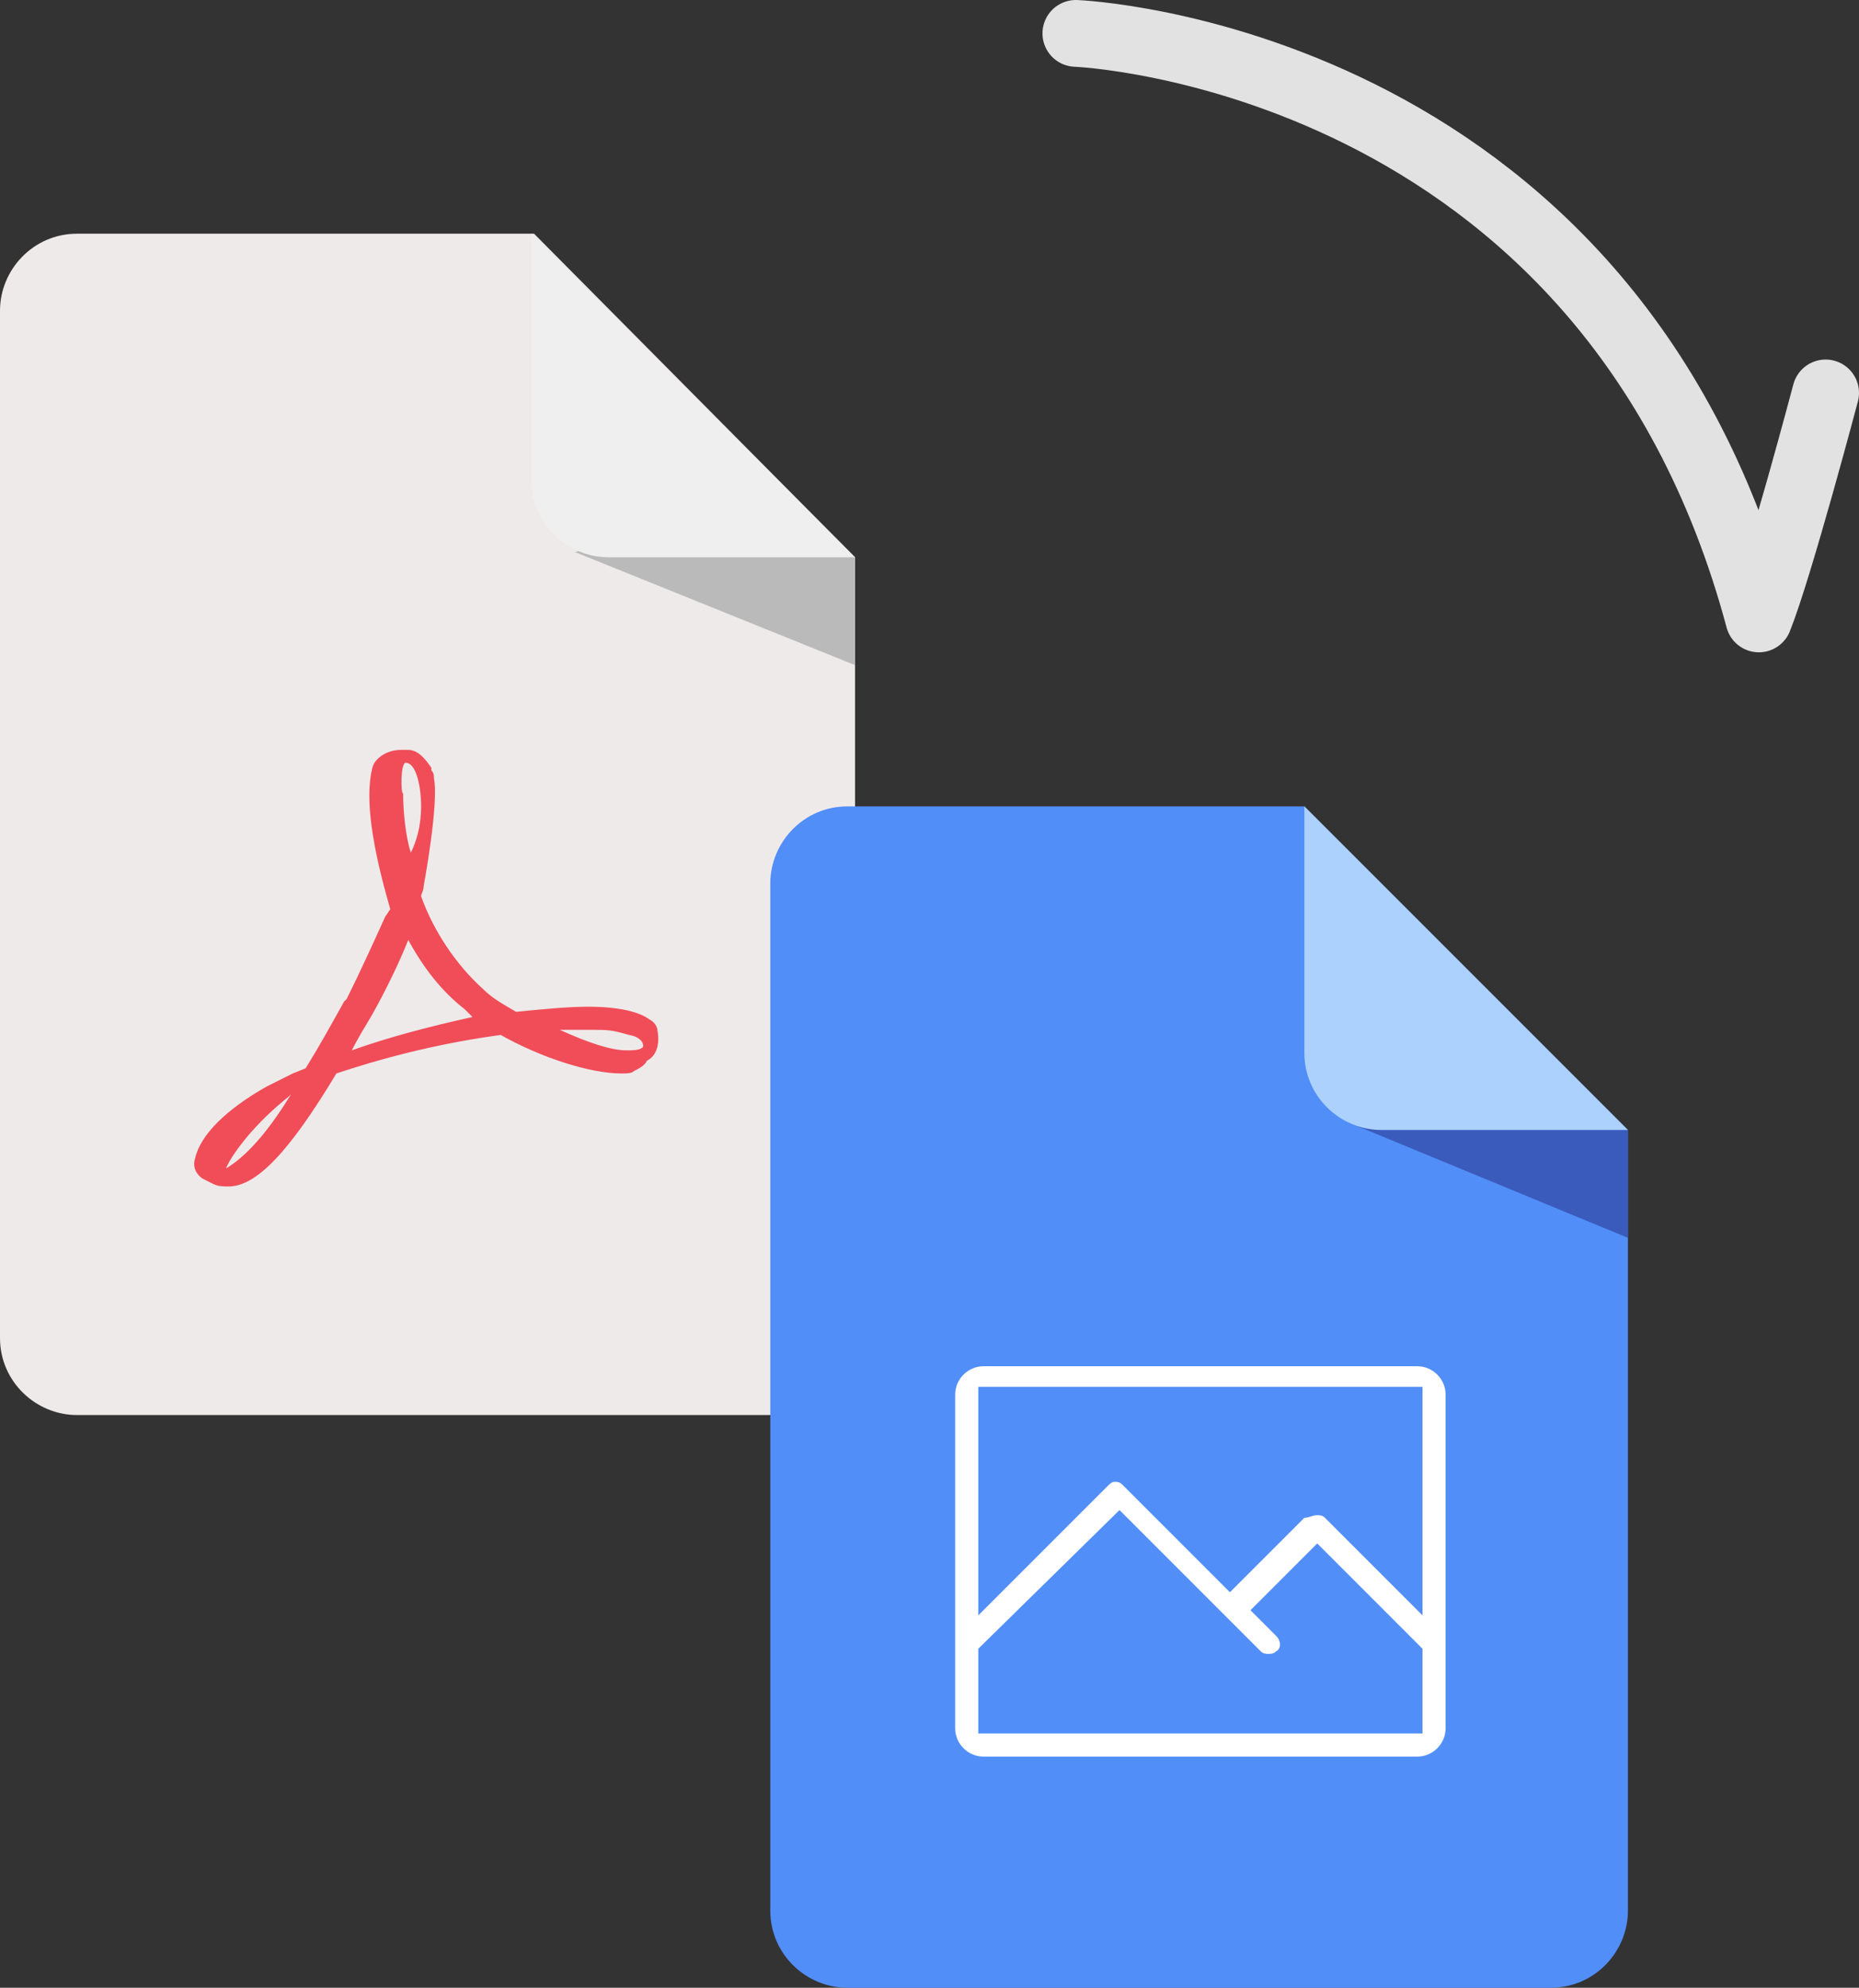 <?xml version="1.0" encoding="utf-8"?>
<!-- Generator: Adobe Illustrator 22.0.0, SVG Export Plug-In . SVG Version: 6.00 Build 0)  -->
<svg version="1.1" id="icon" xmlns="http://www.w3.org/2000/svg" xmlns:xlink="http://www.w3.org/1999/xlink" x="0px" y="0px"
	 viewBox="0 0 72.4 77.4" style="enable-background:new 0 0 72.4 77.4;" xml:space="preserve">
<rect x="0" y="0" width="72.4" height="77.4" fill="#333333" stroke="none"/>
<style type="text/css">
	.st0{fill:#EFEAEA;}
	.st1{fill:#BABABA;}
	.st2{fill:#EFEFEF;}
	.st3{fill:#F04D58;}
	.st4{fill:#10C4C4;}
	.st5{fill:#1B9B97;}
	.st6{fill:#50DDDD;}
	.st7{fill:#FFFFFF;}
	.st8{fill:#7084C4;}
	.st9{fill:#536596;}
	.st10{fill:#A0ADEA;}
	.st11{fill:#EA7B75;}
	.st12{fill:#D86C6A;}
	.st13{fill:#FC9390;}
	.st14{fill:#7C7CDA;}
	.st15{fill:#6363C9;}
	.st16{fill:#A8A8F4;}
	.st17{fill:#3D90F4;}
	.st18{fill:#217DD8;}
	.st19{fill:#6BB3F9;}
	.st20{fill:#1DB3D6;}
	.st21{fill:#0093B5;}
	.st22{fill:#1CC3EA;}
	.st23{fill:#98C410;}
	.st24{fill:#79A000;}
	.st25{fill:#A5D313;}
	.st26{fill:none;stroke:#E2E2E2;stroke-width:2.6;stroke-linecap:round;stroke-linejoin:round;enable-background:new    ;}
	.st27{fill:#379AF4;}
	.st28{fill:#1F73B2;}
	.st29{fill:#97D3FF;}
	.st30{fill:#37C3A4;}
	.st31{fill:#198E6F;}
	.st32{fill:#BDEBD7;}
	.st33{fill:#FC7251;}
	.st34{fill:#CE3D32;}
	.st35{fill:#FFA492;}
	.st36{fill:#518EF8;}
	.st37{fill:#3A5BBC;}
	.st38{fill:#ACD1FC;}
	.st39{fill:#F98526;}
	.st40{fill:#D1620F;}
	.st41{fill:#FFB980;}
</style>
<g>
	<path class="st0" d="M33.3,21.7v30.4c0,1.6-1.3,3-3,3H3c-1.6,0-3-1.3-3-3V12.1c0-1.6,1.3-3,3-3h17.8L33.3,21.7z"/>
	<polygon class="st1" points="22.4,21.5 33.3,25.9 33.3,21.7 27.1,19.9 	"/>
	<path class="st2" d="M33.3,21.7h-9.6c-1.6,0-3-1.3-3-3V9.1L33.3,21.7z"/>
	<g>
		<polygon class="st3" points="25.3,39.7 25.3,39.7 25.3,39.7 		"/>
		<path class="st3" d="M25.6,40.1c0-0.1-0.1-0.3-0.3-0.4h0c-0.4-0.3-1.2-0.5-2.4-0.5c-0.8,0-1.8,0.1-2.8,0.2
			c-0.5-0.3-0.9-0.5-1.3-0.9c-1-0.9-1.9-2.2-2.4-3.6c0-0.1,0.1-0.2,0.1-0.4c0,0,0.6-3.2,0.4-4.2c0-0.1,0-0.2-0.1-0.3l0-0.1
			c-0.2-0.3-0.5-0.7-0.9-0.7l-0.3,0c-0.5,0-1,0.3-1.1,0.7c-0.3,1.2,0,3.1,0.7,5.5L15,35.7c-0.5,1.1-1,2.2-1.5,3.2L13.4,39
			c-0.5,0.9-1,1.8-1.5,2.6l-0.5,0.2c0,0-0.8,0.4-1,0.5c-1.6,0.9-2.6,1.9-2.8,2.8c-0.1,0.3,0,0.6,0.3,0.8l0.4,0.2
			c0.2,0.1,0.4,0.1,0.6,0.1c1.1,0,2.4-1.4,4.2-4.4c2.1-0.7,4.2-1.2,6.4-1.5c1.6,0.9,3.5,1.5,4.7,1.5c0.2,0,0.4,0,0.5-0.1
			c0.2-0.1,0.4-0.2,0.5-0.4C25.6,41.1,25.7,40.6,25.6,40.1z M8.8,45.5L8.8,45.5c0.2-0.5,1-1.6,2.2-2.6c0.1-0.1,0.3-0.2,0.4-0.4
			C10.2,44.5,9.3,45.2,8.8,45.5z M15.8,29.7c0.4,0,0.6,0.9,0.6,1.7c0,0.8-0.2,1.4-0.4,1.8c-0.2-0.6-0.3-1.6-0.3-2.3
			C15.6,30.9,15.6,29.7,15.8,29.7z M13.7,40.9c0.2-0.4,0.5-0.9,0.8-1.4c0.5-0.9,1-1.9,1.4-2.9c0.6,1.1,1.3,2,2.2,2.7
			c0.1,0.1,0.2,0.2,0.3,0.3C16.6,40,15.1,40.4,13.7,40.9z M25,40.8L25,40.8c-0.1,0.1-0.4,0.1-0.6,0.1c-0.6,0-1.5-0.3-2.6-0.8
			c0.4,0,0.8,0,1.2,0c0.7,0,0.8,0,1.5,0.2C25.1,40.4,25.1,40.8,25,40.8z"/>
	</g>
</g>
<g>
	<path class="st36" d="M63.4,44v30.4c0,1.6-1.3,3-3,3H33c-1.6,0-3-1.3-3-3V34.4c0-1.6,1.3-3,3-3h17.8L63.4,44z"/>
	<polygon class="st37" points="52.5,43.7 63.4,48.2 63.4,44 57.2,42.2 	"/>
	<path class="st38" d="M63.4,44h-9.6c-1.6,0-3-1.3-3-3v-9.6L63.4,44z"/>
	<path class="st7" d="M38.3,68.4c-0.6,0-1.1-0.5-1.1-1.1v-13c0-0.6,0.5-1.1,1.1-1.1h16.9c0.6,0,1.1,0.5,1.1,1.1v13
		c0,0.6-0.5,1.1-1.1,1.1H38.3z M38.1,64.2v3.3h17.3v-3.3l-4.1-4.1l-2.6,2.6l1,1c0.2,0.2,0.2,0.5,0,0.6c-0.1,0.1-0.2,0.1-0.3,0.1
		c-0.1,0-0.2,0-0.3-0.1l-5.5-5.5L38.1,64.2z M51.3,59c0.1,0,0.2,0,0.3,0.1l3.8,3.8v-8.9H38.1v8.9l5-5c0.1-0.1,0.2-0.2,0.3-0.2
		c0.1,0,0.2,0,0.3,0.1l4.2,4.2l2.9-2.9C51,59.1,51.1,59,51.3,59L51.3,59z"/>
</g>
<path class="st26" d="M41.9,1.3c0,0,20.7,0.8,26.6,22.8c0.8-2,2.6-8.8,2.6-8.8"/>
</svg>
